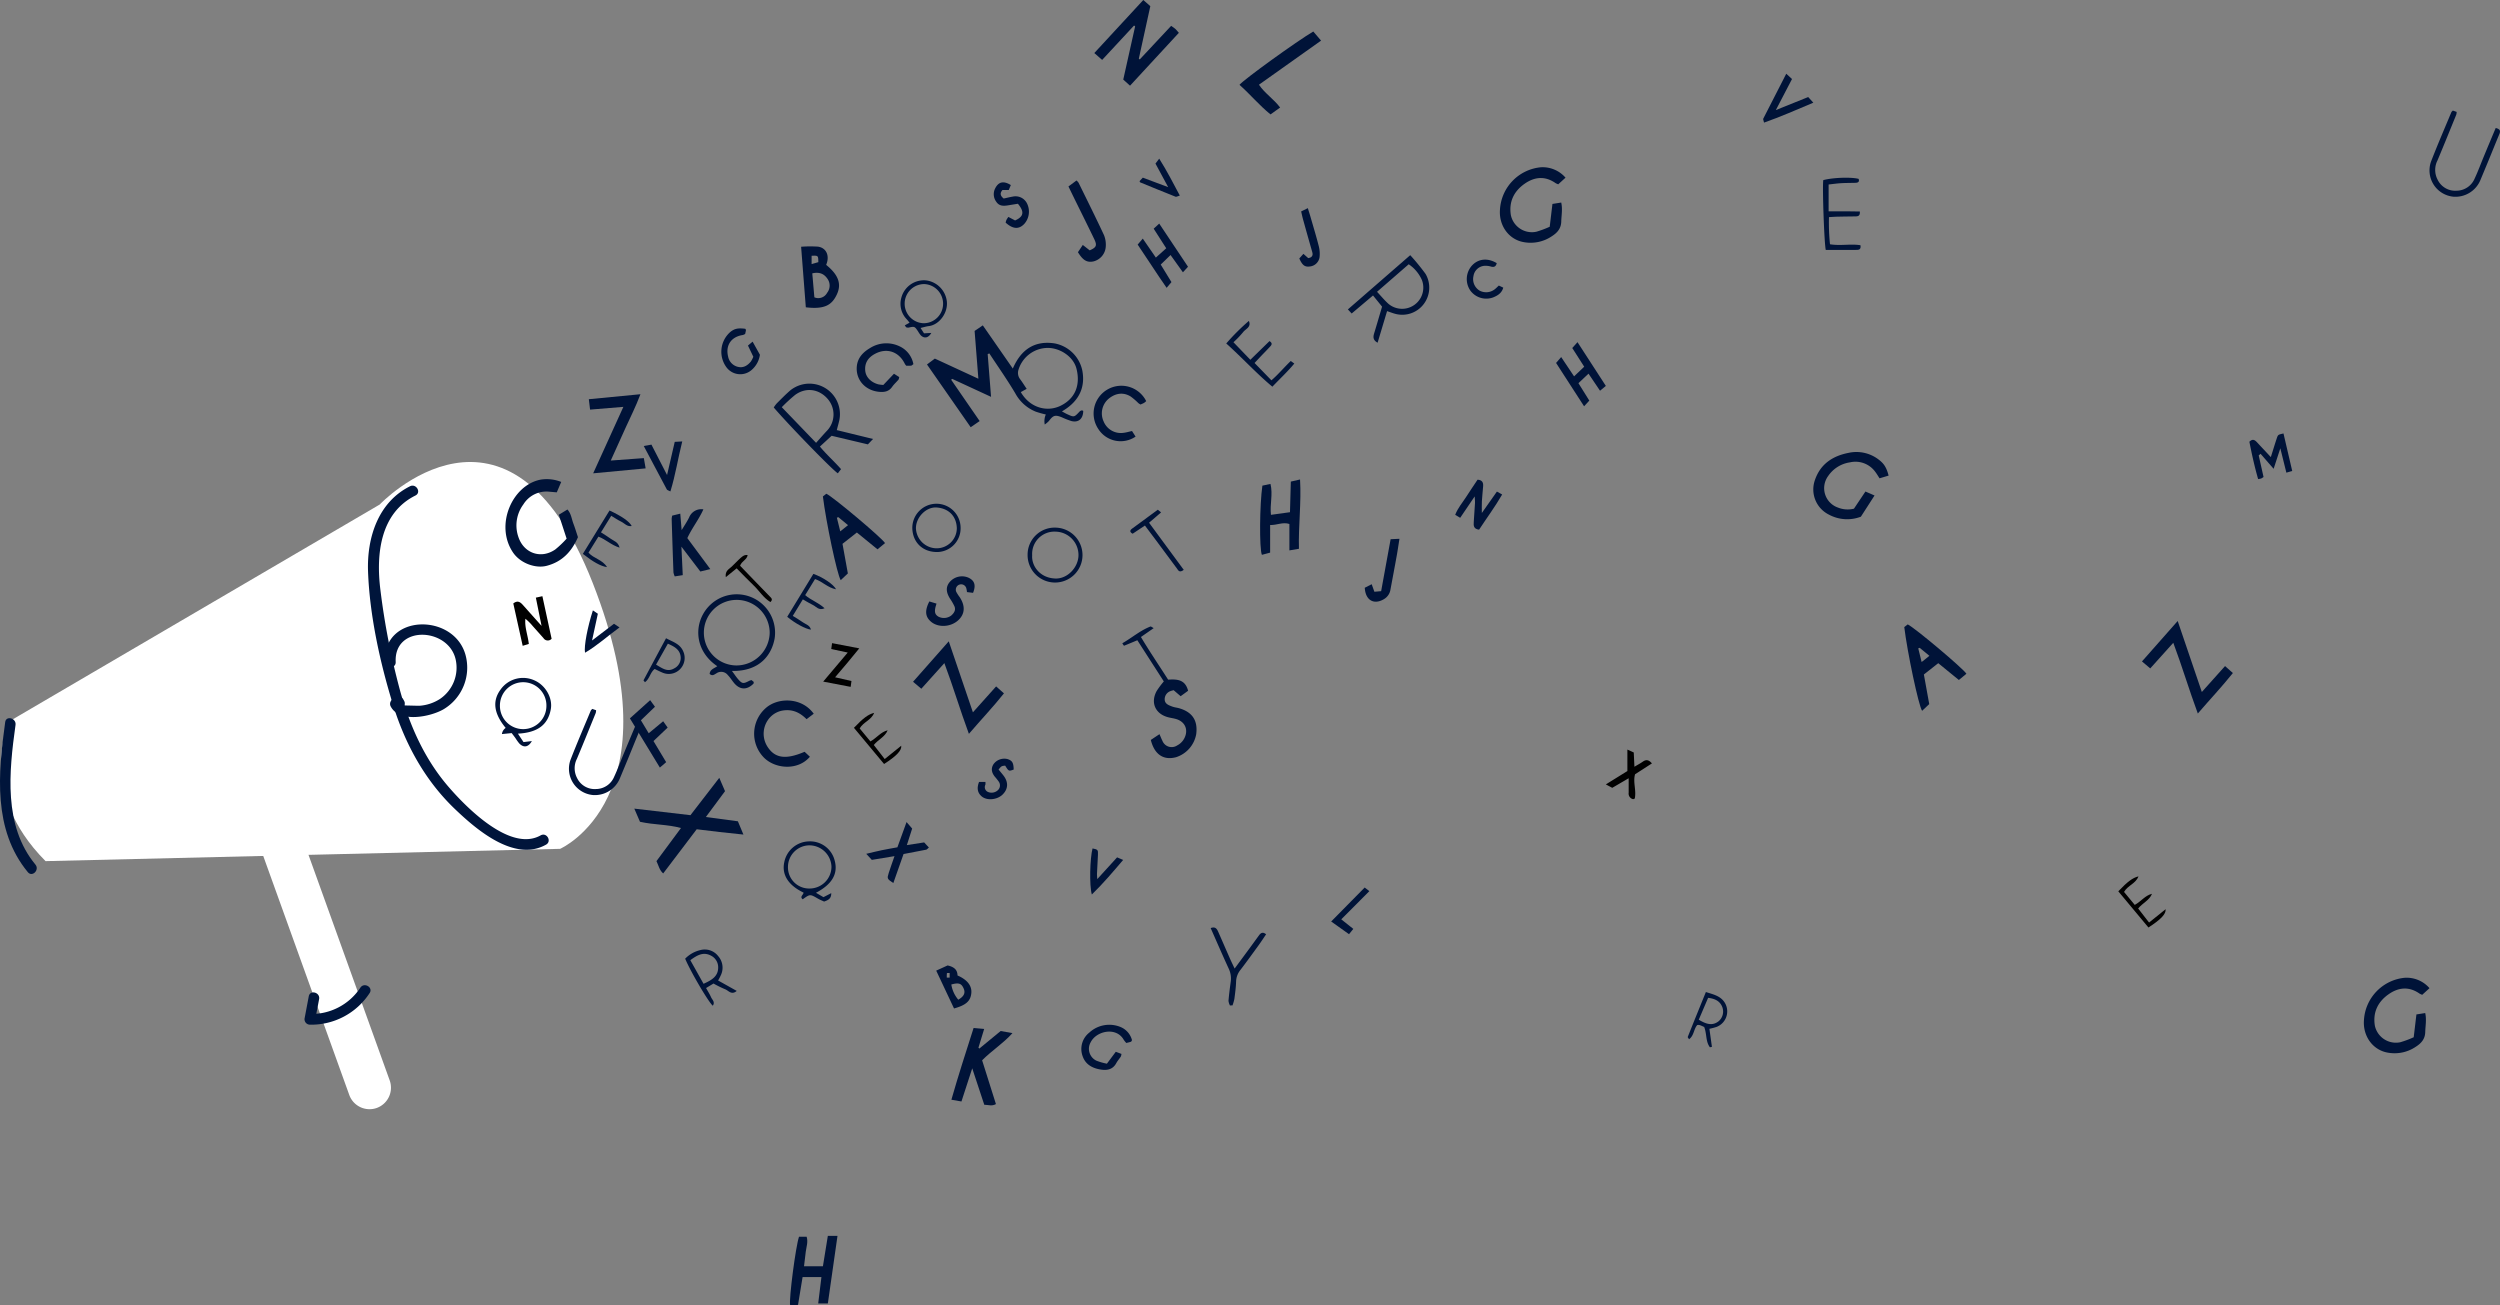 <svg id="ilustracion_home" xmlns="http://www.w3.org/2000/svg" width="897.006" height="468.348" viewBox="0 0 897.006 468.348">
  <rect x="0" y="0" width="897.006" height="468.348" fill="#808080" stroke="none"/>
  <path id="Trazado_352" data-name="Trazado 352" d="M798.143,586.788s-12.155,24.767,13.035,50.135l184.634-4.413s41.941-18.312,11.717-95.342-76.461-28.191-76.461-28.191Z" transform="translate(-794.837 -327.946)" fill="#fff"/>
  <g id="Grupo_3" data-name="Grupo 3" transform="translate(132.021 174.243)">
    <path id="Trazado_353" data-name="Trazado 353" d="M1136.726,637.2c-10.877,6.14-26.755-10.092-33.147-17.522-8.582-9.976-13.891-21.976-17.343-34.581a258.7,258.7,0,0,1-7.017-36.036c-1.573-12.612-.141-27.465,12.578-33.8,2.215-1.1.27-4.422-1.941-3.32-11.453,5.707-15.5,18.478-15.067,30.559.57,15.8,4.32,32.816,8.975,47.879,4.35,14.075,11.425,27.059,22.129,37.31,7.793,7.464,21.446,19.231,32.775,12.836,2.156-1.217.219-4.541-1.941-3.321Z" transform="translate(-1074.757 -511.713)" fill="#00153b"/>
  </g>
  <g id="Grupo_4" data-name="Grupo 4" transform="translate(0 257.69)">
    <path id="Trazado_354" data-name="Trazado 354" d="M796.279,690.3c-2.54,18.327-4.449,38.636,8.133,53.863,1.578,1.909,4.285-.825,2.719-2.72-11.539-13.965-9.463-33.391-7.144-50.121.336-2.421-3.37-3.467-3.709-1.022Z" transform="translate(-794.417 -688.908)" fill="#00153b"/>
  </g>
  <g id="Grupo_5" data-name="Grupo 5" transform="translate(138.107 224.035)">
    <path id="Trazado_355" data-name="Trazado 355" d="M1091.548,630.934c-.649-13.346,18.891-12.4,21.51-.942a13.536,13.536,0,0,1-5.631,14.207,15.485,15.485,0,0,1-7.179,2.425c-1.047.088-9.311-.367-9.01.17,1.21,2.16,4.533.223,3.321-1.941l-.281-.5a1.887,1.887,0,0,0-1.66-.952,3.09,3.09,0,0,0-2.82,1.6,1.915,1.915,0,0,0,0,1.941c3.158,5.961,14.308,3.66,18.949.941a17.382,17.382,0,0,0,7.824-19.6c-4.292-15.043-29.711-14.665-28.869,2.655.12,2.464,3.967,2.479,3.846,0Z" transform="translate(-1087.682 -617.444)" fill="#00153b"/>
  </g>
  <path id="Trazado_356" data-name="Trazado 356" d="M1555.494,420.485c-2,2.138-2,2.15-4.47,1.013-.619-.285-1.21-.634-1.925-1.013,6.473-3.723,8.437-8.987,7.3-14.775a12.513,12.513,0,0,0-9.941-9.627c-7.257-1.094-12.085,2.3-14.971,9.035l-10.767-15.5-2.946,2c.458,5.809.884,11.226,1.351,17.146l-15.619-7.225-2.817,2.112,15.682,22.516,3.217-2.215-10.217-14.823.352-.315,13.956,6.45c-.429-5.423-.82-10.385-1.213-15.348l.6-.221c3.136,4.78,6.443,9.46,9.348,14.377a14.422,14.422,0,0,0,7.343,6.522,36.664,36.664,0,0,0,3.574,1,5.945,5.945,0,0,0-.388,3.595,9.529,9.529,0,0,0,1.487-1.252c1.548-2.057,2.236-2.283,4.6-1.349a30.157,30.157,0,0,0,3.469,1.36c2.56.658,4.233-.83,4.253-3.642-.17-.065-.357-.207-.506-.176A1.46,1.46,0,0,0,1555.494,420.485Zm-6.911-2c-4.717,2.285-10.881.864-14.233-4.919l2.106-1.17c-.941-1.4-1.589-2.452-2.326-3.437a3.674,3.674,0,0,1-.571-3.53,11.036,11.036,0,0,1,10.312-7.719c4.4-.07,9.341,3,10.466,7.487C1555.782,410.963,1553.935,415.889,1548.583,418.482Z" transform="translate(-1168.084 -272.875)" fill="#001338"/>
  <path id="Trazado_357" data-name="Trazado 357" d="M1199.532,507.751l-1.593,3.732c-.98-.084-1.824-.154-2.669-.229a9.692,9.692,0,0,0-9.312,4.552,12.646,12.646,0,0,0-1.773,11.746c1.984,5.861,8.166,7.945,13.224,4.418a35.125,35.125,0,0,0,4.06-3.874l-2.8-8.574,3.094-1.885c1.356,1.5,1.495,3.373,2.12,5.022.608,1.6,1.1,3.25,1.656,4.9-2.239,5.144-5.643,8.835-11.234,10.287-4,1.037-9.464-.918-12.082-4.8-6.592-9.782-.289-24.148,9.889-26.117A13.878,13.878,0,0,1,1199.532,507.751Z" transform="translate(-998.165 -334.829)" fill="#001338"/>
  <path id="Trazado_358" data-name="Trazado 358" d="M1642.437,150.874l-11.451,12.337-2.812-2.463,17.579-19.032,2.516,2.212-4.122,18.835.332.278L1655.739,151a17.053,17.053,0,0,1,1.456,1.046c.414.37.756.821,1.314,1.443l-17.52,18.973-2.432-2.191,4.262-19.1Z" transform="translate(-1235.532 -141.716)" fill="#001338"/>
  <path id="Trazado_359" data-name="Trazado 359" d="M1649.513,625.05c3.489-1.991,6.429-4.6,10.108-6.019.174-.067.492.24,1.148.586l-4.577,3.184c3.1,5.222,6.487,10.157,9.752,15.3,3.108-.186,6.12-.135,7.171,3.988l-2.676,1.955-2.515-2.162c-.462.132-.74.186-1,.29a3.1,3.1,0,0,0-2.21,3.046c.059,1.636,1.508,2.087,2.756,2.555.8.3,1.679.366,2.5.609,4.716,1.393,6.693,4.442,6.054,9.3a10.648,10.648,0,0,1-7.182,8.235c-4.5,1.224-7.795-.9-9.106-6.183l3.11-2.073c.4.909.689,1.665,1.053,2.385a3.558,3.558,0,0,0,5.29,1.662,5.976,5.976,0,0,0,3.153-4.237c.433-2.413-.914-4.432-3.462-5.213-.913-.28-1.874-.4-2.8-.628-4.717-1.172-6.562-5.256-4.214-9.5a31.169,31.169,0,0,1,2.536-3.386l-9.5-14.778c-1.735.728-3.257,1.37-4.79,1.983A7.218,7.218,0,0,1,1649.513,625.05Z" transform="translate(-1246.822 -394.244)" fill="#001338"/>
  <path id="Trazado_360" data-name="Trazado 360" d="M1960.719,272.831l-2.613,2.38a6.2,6.2,0,0,1-.942-.42c-3.81-2.672-7.6-2.285-11.211.284-3.829,2.725-5.61,6.524-4.837,11.225a7.714,7.714,0,0,0,9.1,5.937,35.621,35.621,0,0,0,4.836-1.8c.338-2.843.65-5.47.973-8.184l3.154-.5c.532,2.34.072,4.586.012,6.827-.066,2.47-1.4,4-3.371,5.258a13.586,13.586,0,0,1-10.432,2.055c-5.231-1.105-8.614-6.039-8.19-11.594a16.221,16.221,0,0,1,14.636-15.2A10.859,10.859,0,0,1,1960.719,272.831Z" transform="translate(-1399.008 -209.08)" fill="#001338"/>
  <path id="Trazado_14418" data-name="Trazado 14418" d="M1960.719,272.831l-2.613,2.38a6.2,6.2,0,0,1-.942-.42c-3.81-2.672-7.6-2.285-11.211.284-3.829,2.725-5.61,6.524-4.837,11.225a7.714,7.714,0,0,0,9.1,5.937,35.621,35.621,0,0,0,4.836-1.8c.338-2.843.65-5.47.973-8.184l3.154-.5c.532,2.34.072,4.586.012,6.827-.066,2.47-1.4,4-3.371,5.258a13.586,13.586,0,0,1-10.432,2.055c-5.231-1.105-8.614-6.039-8.19-11.594a16.221,16.221,0,0,1,14.636-15.2A10.859,10.859,0,0,1,1960.719,272.831Z" transform="translate(-1089.008 81.729)" fill="#001338"/>
  <path id="Trazado_361" data-name="Trazado 361" d="M1493.037,647.358l-2.969-2.5,12.814-14.508c2.931,8.617,5.739,16.872,8.664,25.471l8.33-9.3,2.807,2.5c-3.956,4.957-8.2,9.425-12.578,14.525-3.158-8.552-5.61-16.84-8.8-25.379Z" transform="translate(-1162.464 -400.239)" fill="#001338"/>
  <path id="Trazado_14423" data-name="Trazado 14423" d="M1493.037,647.358l-2.969-2.5,12.814-14.508c2.931,8.617,5.739,16.872,8.664,25.471l8.33-9.3,2.807,2.5c-3.956,4.957-8.2,9.425-12.578,14.525-3.158-8.552-5.61-16.84-8.8-25.379Z" transform="translate(-721.523 -407.535)" fill="#001338"/>
  <path id="Trazado_362" data-name="Trazado 362" d="M1308.182,734.344l2.059,4.787-6.879,9.279,11.493,1.529,1.99,4.763c-3.3-.352-5.984-.624-8.664-.928-2.612-.3-5.221-.626-8.1-.974l-12.026,15.851c-1.392-1.237-1.634-2.826-2.415-4.415l8.8-11.881c-4.808-1.332-9.634-1.1-14.711-2.235l-2.039-4.722,20.147,2.351Z" transform="translate(-1050.102 -455.257)" fill="#001338"/>
  <path id="Trazado_363" data-name="Trazado 363" d="M1422.622,517.893l-1.241.964c1.072,8.912,5.116,28.148,6.4,30.046l2.557-2.415c-.672-3.708-1.3-7.16-1.923-10.621l5.157-4.06,7.4,6.033,2.708-2.234C1442.468,533.653,1425.024,519.007,1422.622,517.893Zm4.99,13.5-1.217-4.906.527-.188,3.479,2.87Z" transform="translate(-1126.124 -340.74)" fill="#001338"/>
  <path id="Trazado_14420" data-name="Trazado 14420" d="M1422.622,517.893l-1.241.964c1.072,8.912,5.116,28.148,6.4,30.046l2.557-2.415c-.672-3.708-1.3-7.16-1.923-10.621l5.157-4.06,7.4,6.033,2.708-2.234C1442.468,533.653,1425.024,519.007,1422.622,517.893Zm4.99,13.5-1.217-4.906.527-.188,3.479,2.87Z" transform="translate(-738.124 -293.858)" fill="#001338"/>
  <path id="Trazado_364" data-name="Trazado 364" d="M1531.04,925.287l-2.059,6.735.322.309,7.661-6.3,4.228.755c-3.385,3.765-7.4,6.231-10.888,9.752l4.952,15.708c-1.447.847-2.716.261-4.181.247l-4.321-13.078-3.866,11.9-3.611-.631c2.476-8.693,5.206-17.087,7.966-25.741Z" transform="translate(-1177.917 -556.101)" fill="#001338"/>
  <path id="Trazado_365" data-name="Trazado 365" d="M1250.91,465.87c1.9-4.2,3.614-8.018,5.349-11.831,1.727-3.8,3.63-7.517,5.3-11.967l-18.518,1.788c.163,1.368.292,2.443.446,3.734l11.948-.987L1244.6,470.454l18.824-1.771c-.254-1.44-.43-2.441-.65-3.685Z" transform="translate(-1031.767 -300.625)" fill="#001338"/>
  <path id="Trazado_366" data-name="Trazado 366" d="M1490.08,1076.847l-3.25.973c-.563-.858-.986-1.6-1.5-2.268a8.769,8.769,0,0,0-9.107-3.459,11.438,11.438,0,0,0-7.8,4.859,7.36,7.36,0,0,0,3.438,11.349,9.31,9.31,0,0,0,5.787.412l4.118-6.154,3.266,1.424-4.9,7.609a13.778,13.778,0,0,1-11.506-.76,10.082,10.082,0,0,1-4.967-12.441c1.989-5.753,6.4-8.612,12.13-9.72a13.071,13.071,0,0,1,10.834,2.517C1488.48,1072.6,1489.337,1074.029,1490.08,1076.847Z" transform="translate(-812.442 -906.201)" fill="#001338"/>
  <path id="Trazado_367" data-name="Trazado 367" d="M1407.51,446.9a10.949,10.949,0,0,0-17.715-10.409c-1.656,1.45-3.2,3.028-4.763,4.584a11.856,11.856,0,0,0-1.1,1.482c5.358,6.27,21.066,22.431,22.994,23.625l1.154-1.5c-2.477-2.82-5.207-5.2-7.582-8.1l4.2-3.867,13.007,3.086,1.866-1.939-13.019-3.185C1406.954,449.116,1407.283,448.019,1407.51,446.9Zm-4.6,4.131c-1.237,1.328-2.428,2.7-3.787,4.213l-12.308-12.787a59.051,59.051,0,0,1,4.735-4.364c3.891-2.885,8.649-2.218,11.8,1.476A8.458,8.458,0,0,1,1402.912,451.033Z" transform="translate(-1106.311 -296.357)" fill="#001338"/>
  <path id="Trazado_368" data-name="Trazado 368" d="M1755.309,509.239l2.908-.61c.924,3.781-.272,7.3.162,11.089l6.831-.945c.1-3.714.2-7.3.3-10.983l3.312-.758c.5,8.368-.621,16.5-.4,24.866l-3.423.577v-9.482c-2.42-.782-4.445.456-6.914.377v9.908l-2.959.791C1754.188,531.837,1754.318,516.045,1755.309,509.239Z" transform="translate(-1302.362 -334.994)" fill="#001338"/>
  <path id="Trazado_369" data-name="Trazado 369" d="M1749.911,195.468,1753.36,193c-2.361-3.127-5.519-5.085-7.6-8.188l22.285-15.82-2.788-3.269c-5.726,3.342-24.989,17.246-26.483,19.136C1742.593,188.219,1745.857,192.2,1749.911,195.468Z" transform="translate(-1294.045 -154.418)" fill="#001338"/>
  <path id="Trazado_370" data-name="Trazado 370" d="M1344.587,960.153h3.462l-3.461,24.262h-3.462c.387-3.164.761-6.221,1.158-9.468h-6.76c-.539,3.286-1.072,6.536-1.639,9.989l-2.836.137c-.461-2.315,2.009-21.2,3.192-24.6h2.74c.579,1.858-.084,3.6-.315,5.354-.221,1.677-.4,3.36-.627,5.231h6.78C1343.394,967.516,1343.965,963.992,1344.587,960.153Z" transform="translate(-1047.554 -516.726)" fill="#001338"/>
  <path id="Trazado_371" data-name="Trazado 371" d="M1338.519,622c.885,1.191,1.506,2.158,2.256,3.013,1.415,1.611,1.839,1.634,3.916.546a5.8,5.8,0,0,1,.843-.283l.815.674c-.052.287-.02.53-.125.635-2.307,2.3-4.816,2.243-6.882-.181-.8-.944-1.443-2.04-2.308-2.919a3,3,0,0,0-4.135-.593c-.769.416-1.407,1.062-2.381.174.118-1.655,1.679-1.981,2.734-2.771-7.371-4.987-8.2-13-5.159-18.551a13.772,13.772,0,0,1,25.758,8.5C1352.911,615.748,1348.925,622.2,1338.519,622Zm1.69-1.971a11.973,11.973,0,0,0,11.849-11.639,11.838,11.838,0,0,0-11.859-11.883,11.761,11.761,0,0,0,.01,23.523Z" transform="translate(-1075.893 -381.264)" fill="#001338"/>
  <path id="Trazado_372" data-name="Trazado 372" d="M1413.772,336.054c1.363-3.2.117-6.138-2.974-6.548a43.654,43.654,0,0,0-6.011.041l1.688,21.728c6.933.824,9.445-.924,11.185-4.725C1419.369,342.818,1418.095,339.543,1413.772,336.054Zm-5.218-3.268c2.372-.1,2.372-.1,2.416,2.288l-2.416.7Zm5.569,13.285a3.583,3.583,0,0,1-4.583,1.621c-.242-2.794-.486-5.6-.745-8.6,2.758-.619,4.395.307,5.573,2.143A4.191,4.191,0,0,1,1414.124,346.071Z" transform="translate(-1117.345 -241.014)" fill="#001338"/>
  <path id="Trazado_373" data-name="Trazado 373" d="M1390.374,680.173l-2.571,1.958c-2.346-2.365-5.012-3.608-8.319-3.137a7.98,7.98,0,0,0-4.744,2.445,8.621,8.621,0,0,0-.785,10.826c2.637,3.9,6.51,4.411,13.143,1.561l1.9,1.781c-4.23,5-12.318,4.448-16.466.338a12.233,12.233,0,0,1,.667-17.835C1377.456,674.351,1385.963,674.114,1390.374,680.173Z" transform="translate(-1098.406 -424.086)" fill="#001338"/>
  <path id="Trazado_374" data-name="Trazado 374" d="M1835.428,356.207l-3.4,11.337c-1.7-.941-1.627-2.083-1.234-3.372.947-3.1,1.85-6.221,2.841-9.571l-3.248-4.009-7.661,6.469-1.36-1.467,22.371-19.461a80.321,80.321,0,0,1,5.5,6.718,9.784,9.784,0,0,1-.646,10.813,9.663,9.663,0,0,1-10.507,3.437C1837.357,356.893,1836.646,356.619,1835.428,356.207Zm-3.6-6.934c1.5,1.6,2.712,3.085,4.125,4.343a7.61,7.61,0,0,0,11.99-8.53,13.248,13.248,0,0,0-4.748-5.691Z" transform="translate(-1337.744 -244.576)" fill="#001338"/>
  <path id="Trazado_375" data-name="Trazado 375" d="M1309.659,543.158c.178,3.807.324,6.932.478,10.216l-2.873.451a6.039,6.039,0,0,1-.463-1.427q-.351-9.625-.64-19.253a7.252,7.252,0,0,1,.186-1.124l2.9-.708c.167,2.014.314,3.779.492,5.922,1.006-1.69,1.957-3.074,2.687-4.565a4.7,4.7,0,0,1,5.115-2.9c-1.619,3.637-4.086,6.675-5.759,10.32l8.24,11.113-3.574.869Z" transform="translate(-1065.164 -347.012)" fill="#001338"/>
  <path id="Trazado_377" data-name="Trazado 377" d="M1611.874,304.954l1.745-2.605,2.474,1.94c2.423-1.056,2.735-1.742,1.6-4.1-2.282-4.744-4.636-9.452-6.958-14.176-.715-1.456-1.42-2.916-2.264-4.652l2.891-2.147a4.9,4.9,0,0,1,.732.8c3.076,6.273,6.2,12.524,9.15,18.856a9.184,9.184,0,0,1,.606,4.181,5.831,5.831,0,0,1-4.3,5.181C1615.2,308.763,1613.728,307.958,1611.874,304.954Z" transform="translate(-1225.109 -214.461)" fill="#001338"/>
  <path id="Trazado_378" data-name="Trazado 378" d="M1251.659,688.073c1.822.447,1.7,1.256,1.272,2.281-1.258,3-2.465,6.019-3.7,9.027-1.019,2.476-2.055,4.946-3.08,7.42a9.7,9.7,0,0,1-9.621,5.928,9.472,9.472,0,0,1-8.095-12.566c2.308-5.974,4.851-11.857,7.318-17.769.067-.162.248-.276.526-.574l1.366.483a4.485,4.485,0,0,1-.131.978c-2.238,5.489-4.454,10.988-6.755,16.451a7.485,7.485,0,0,0,.055,6.884,6.988,6.988,0,0,0,6.78,3.96,7.111,7.111,0,0,0,6.525-4.4c1.217-2.594,2.2-5.3,3.3-7.948C1248.8,694.885,1250.2,691.552,1251.659,688.073Z" transform="translate(-1023.761 -427.468)" fill="#001338"/>
  <path id="Trazado_14424" data-name="Trazado 14424" d="M1251.659,688.073c1.822.447,1.7,1.256,1.272,2.281-1.258,3-2.465,6.019-3.7,9.027-1.019,2.476-2.055,4.946-3.08,7.42a9.7,9.7,0,0,1-9.621,5.928,9.472,9.472,0,0,1-8.095-12.566c2.308-5.974,4.851-11.857,7.318-17.769.067-.162.248-.276.526-.574l1.366.483a4.485,4.485,0,0,1-.131.978c-2.238,5.489-4.454,10.988-6.755,16.451a7.485,7.485,0,0,0,.055,6.884,6.988,6.988,0,0,0,6.78,3.96,7.111,7.111,0,0,0,6.525-4.4c1.217-2.594,2.2-5.3,3.3-7.948C1248.8,694.885,1250.2,691.552,1251.659,688.073Z" transform="translate(-356.192 -642.15)" fill="#001338"/>
  <path id="Trazado_379" data-name="Trazado 379" d="M1462.39,404.3a10.937,10.937,0,0,0-10.474.688c-2.406,1.413-4.421,3.423-4.73,6.5-.488,4.855,3.021,8.8,8.135,9.212,1.822.146,3.388-.146,4.529-1.79.65-.937,1.535-1.707,2.276-2.584.16-.189.161-.512.278-.925l-1.889-1.206-3.82,4.025a13,13,0,0,1-1.832-.227c-2.678-.745-4.444-2.629-4.657-4.852-.273-2.851,1.076-4.775,3.475-6.068,4.255-2.295,8.608-.822,10.737,3.589a4.121,4.121,0,0,0,.5.661,15,15,0,0,0,1.73-.021c.243-.029.46-.285.833-.535A8.821,8.821,0,0,0,1462.39,404.3Z" transform="translate(-1139.753 -280.1)" fill="#001338"/>
  <path id="Trazado_380" data-name="Trazado 380" d="M1646.5,441.079a5.655,5.655,0,0,1-.759.636c-.41.225-.851.4-1.279.587a6.583,6.583,0,0,1-.765-.49,22.668,22.668,0,0,0-2.788-2.4c-3.263-1.976-6.23-.673-8.163,1.064a6.887,6.887,0,0,0-1.522,7.9,6.677,6.677,0,0,0,7.176,4.08c.935-.107,1.85-.39,3.013-.644l1.277,2a9.495,9.495,0,0,1-13.418-2.8,9.96,9.96,0,1,1,17.227-9.931Z" transform="translate(-1235.241 -297.161)" fill="#001338"/>
  <path id="Trazado_381" data-name="Trazado 381" d="M1666.951,313.894l4.5,7.032-3.721,3.346-4.687-6.816-1.841,2.146c3.539,5.195,6.768,10.326,10.393,15.514l1.734-2.05-3.852-6.295,3.528-3.425,4.437,6.2,1.826-1.989-10.33-15.489Z" transform="translate(-1253.008 -231.844)" fill="#001338"/>
  <path id="Trazado_383" data-name="Trazado 383" d="M1997.842,418.112l-2.086,1.736-4.133-6.127-3.613,3.413,3.9,6.255-1.877,2.035-10.048-15.55,1.827-2.112,4.631,6.927,3.635-3.46-4.284-6.708,1.877-2.1Z" transform="translate(-1421.663 -279.649)" fill="#001338"/>
  <path id="Trazado_384" data-name="Trazado 384" d="M1501.209,589.819l2.568.773c-.175.623-.327,1.06-.418,1.508-.34,1.668-.03,2.505,1.155,3.2a4.357,4.357,0,0,0,4.577-.449c.966-.866,1.7-1.926,1.125-3.282a18.625,18.625,0,0,0-1.565-2.724c-1.525-2.39-1.565-4.349-.086-6.055a5.8,5.8,0,0,1,6.526-1.565c2.325,1.013,2.934,2.747,1.8,5.509l-2.186-.276a7.721,7.721,0,0,0-.266-1.484,1.918,1.918,0,1,0-3.58,1.37,13.107,13.107,0,0,0,1.232,1.925c2.084,3.148,1.909,6.055-.5,8.285-2.684,2.481-7.16,2.736-9.76.555C1499.744,595.36,1499.488,593.155,1501.209,589.819Z" transform="translate(-1167.758 -374.019)" fill="#001338"/>
  <path id="Trazado_385" data-name="Trazado 385" d="M1464.542,780.269l-8.137,1.344-2-2.176c2.116-.5,3.811-.927,5.521-1.283,1.768-.369,3.552-.665,5.657-1.053l3.286-9.06,2.01,2.331-1.9,5.938,6.2-.969,1.7,1.836c-.425.352-.666.714-.969.776-2.615.535-5.241,1.016-8.122,1.561q-1.8,5.108-3.666,10.411c-2.236-1.483-2.3-1.583-1.641-3.646C1463.064,784.465,1463.715,782.674,1464.542,780.269Z" transform="translate(-1143.595 -473.085)" fill="#001338"/>
  <path id="Trazado_386" data-name="Trazado 386" d="M2185.5,291.257a75.43,75.43,0,0,0,.366,9.743c3.815.627,7.448-.234,10.929.346.277,1.642-.693,1.667-1.553,1.673-3.63.027-7.26.011-10.886.011-.544-1.918-1.285-22.828-.892-25.049,3.346-.916,9.966-1.154,12.668-.45.385,1.061-.2,1.387-1.111,1.417-1.724.055-3.45.036-5.171.135-1.408.081-2.809.286-4.476.465,0,1.717,0,3.223,0,4.729s0,3.034,0,4.9c2.171,0,4.047-.008,5.922,0,1.774.011,3.548.043,5.269.065.163,1.624-.669,1.746-1.6,1.758-2.107.028-4.215.05-6.322.1C2187.7,291.116,2186.764,291.19,2185.5,291.257Z" transform="translate(-1529.26 -213.355)" fill="#001338"/>
  <path id="Trazado_387" data-name="Trazado 387" d="M1191.064,613.092l-2.2.671c-1.151-5.194-2.26-10.193-3.368-15.192,1.562-1.247,2.548-.471,3.5.6,2.092,2.359,4.2,4.706,6.64,7.441-.734-3.632-1.375-6.807-2.047-10.129l2.345-.52c1.133,5.228,2.233,10.3,3.31,15.27a1.828,1.828,0,0,1-2.929-.243c-1.268-1.433-2.55-2.853-3.819-4.285a19.543,19.543,0,0,0-2.653-2.649C1189.509,607.121,1190.7,609.843,1191.064,613.092Z" transform="translate(-1001.323 -382.046)"/>
  <path id="Trazado_388" data-name="Trazado 388" d="M1278.288,682.395l2.8,4.65,5.184-4.309,1.609,2.274-5.084,4.832,4.545,7.574-2.255,1.94L1274.333,681.7l7.27-6.529,1.726,2.364Z" transform="translate(-1048.326 -423.951)" fill="#001338"/>
  <path id="Trazado_389" data-name="Trazado 389" d="M1175.513,676.167c-4.257-5.156-4.86-9.65-1.845-13.754a9.869,9.869,0,0,1,12.288-3.25c3.938,1.783,6.475,6.344,5.741,10.32-1.026,5.556-4.681,8.35-11.793,8.737l2.008,3.026,3-.365c-1.279,2.262-3,2.491-4.583.788A18.405,18.405,0,0,1,1179,679.8c-.387-.539-.794-1.063-1.333-1.78l-3.5.349A3.05,3.05,0,0,1,1175.513,676.167Zm14.613-7.882a8.339,8.339,0,1,0-16.676-.209,8.339,8.339,0,1,0,16.676.209Z" transform="translate(-994.072 -414.984)" fill="#001338"/>
  <path id="Trazado_390" data-name="Trazado 390" d="M1918.1,511.452l1.883,1.055c-2.584,4.462-5.573,8.477-8.281,12.618-1.989-.249-2.009-1.455-1.91-2.772q.256-3.432.449-6.869c.031-.537-.052-1.081-.119-2.289l-5.2,7.674-1.788-1.06c.942-2.489,2.605-4.359,3.926-6.426,1.335-2.091,2.739-4.138,4.1-6.192,1.635.094,2.1,1,2,2.312-.131,1.812-.347,3.619-.452,5.432-.071,1.236-.014,2.479-.014,4.2Z" transform="translate(-1381.003 -335.078)" fill="#001338"/>
  <path id="Trazado_391" data-name="Trazado 391" d="M1627.462,936.415l3.192-4.273,2.031.771a3.4,3.4,0,0,1-.228.951c-.522.8-1.18,1.521-1.629,2.356-1.123,2.087-2.964,2.619-5.091,2.365-3.238-.388-6-1.752-7.045-5.036a7.476,7.476,0,0,1,2.458-8.286,10.558,10.558,0,0,1,11.207-2.009,6.985,6.985,0,0,1,4.112,4.734c-.158.251-.224.5-.36.55-.52.177-1.063.29-1.679.447a8.526,8.526,0,0,1-.92-1.13c-2.643-4.732-9.775-3.259-11.863.863a4.72,4.72,0,0,0,2.028,6.608A20.673,20.673,0,0,0,1627.462,936.415Z" transform="translate(-1230.304 -554.763)" fill="#001338"/>
  <path id="Trazado_392" data-name="Trazado 392" d="M1827.823,77.116q.865,3.87,1.729,7.732a5.829,5.829,0,0,1-.848.541,7,7,0,0,1-1.093.208c-1.284-4.455-2.268-8.958-3.137-13.386,1.208-1.222,2-.6,2.783.241,1.554,1.677,3.12,3.343,4.91,5.259.76-2.408,1.418-4.584,2.135-6.74.438-1.315.478-1.3,2.406-1.738,1.029,4.417,2.058,8.837,3.133,13.449l-2.1.616c-.729-2.945-1.411-5.694-2.167-8.746l-2.4,7.358-4.693-5.391Z" transform="translate(-1017.389 86.296)" fill="#001338"/>
  <path id="Trazado_394" data-name="Trazado 394" d="M1836.712,568.527l.965,2.7,2.428-.21c1.134-6.226,2.243-12.313,3.4-18.639l3.168-.149c-.357,2.234-.634,4.172-.981,6.1-.729,4.046-1.493,8.085-2.246,12.127a4.808,4.808,0,0,1-2.354,3.434c-3.555,2.118-6.613.434-6.865-4.094Z" transform="translate(-1344.546 -358.906)" fill="#001338"/>
  <path id="Trazado_395" data-name="Trazado 395" d="M1403.094,801.209l2.69,1.57,2.791-1.438c.041,1.984-1.1,2.512-2.563,3.017-.655-.309-1.454-.618-2.186-1.043-2.86-1.659-2.852-1.672-5.484.228-1.213-.961.311-1.6.289-2.41-5.446-2.6-7.85-6.389-6.921-10.839a9.245,9.245,0,0,1,8.875-7.53,9.1,9.1,0,0,1,9.265,7.045C1411.032,794.429,1408.879,798.156,1403.094,801.209Zm-2.255-1.533a7.843,7.843,0,0,0,7.819-7.816,7.946,7.946,0,0,0-7.986-7.674,7.758,7.758,0,0,0-7.625,7.7A7.591,7.591,0,0,0,1400.839,799.676Z" transform="translate(-1110.323 -480.875)" fill="#001338"/>
  <path id="Trazado_396" data-name="Trazado 396" d="M1723.75,876.352a4.77,4.77,0,0,1-.527-1.672c.194-2.284.488-4.561.8-6.833a8.216,8.216,0,0,0-.727-4.726c-2.2-4.767-4.28-9.593-6.464-14.529,1.681-.657,2.25.284,2.725,1.363,1.425,3.241,2.833,6.49,4.264,9.729.458,1.037.963,2.054,1.608,3.421,1.9-2.578,3.63-4.915,5.351-7.258,1.134-1.544,2.254-3.1,3.383-4.643.629-.863,1.339-1.376,2.556-.389-.835,1.23-1.644,2.488-2.52,3.7-2.19,3.024-4.372,6.055-6.639,9.021a6.929,6.929,0,0,0-1.606,4.176c-.062,2.1-.345,4.194-.617,6.279a15.433,15.433,0,0,1-.671,2.326Z" transform="translate(-1282.438 -515.587)" fill="#001338"/>
  <path id="Trazado_397" data-name="Trazado 397" d="M2138.087,215.429c-.187-.866-.381-1.205-.284-1.4,2.678-5.278,5.387-10.541,8.261-16.14l2.061,1.906-5.8,11.138,11.61-4.679,1.84,2.034C2149.765,210.8,2144.15,213.3,2138.087,215.429Z" transform="translate(-1505.148 -171.437)" fill="#001338"/>
  <path id="Trazado_398" data-name="Trazado 398" d="M1736.813,386.21c.968,2.269-1.18,2.839-2.063,4.041a35.117,35.117,0,0,1-3.465,3.615l6.058,6.293,6.871-6.7c1.16.729.784,1.343.328,1.845-1.093,1.2-2.245,2.355-3.367,3.534-.788.828-1.565,1.666-2.32,2.471l6.053,6.223c2.53-2.189,4.576-4.686,6.942-6.937l1.267.921c-2.433,2.937-5.144,5.426-7.873,8.3-5.8-4.831-10.786-10.354-16.547-15.509A80.794,80.794,0,0,1,1736.813,386.21Z" transform="translate(-1288.716 -271.07)" fill="#001338"/>
  <path id="Trazado_399" data-name="Trazado 399" d="M1511.8,877.285c2.4.524,3.527,1.615,3.561,3.6,3.452,1.489,5.167,3.663,4.959,6.234-.234,2.893-1.874,4.414-6.213,5.6l-6.392-13.573Zm1.336,6.838a11.02,11.02,0,0,0,2.495,5.454c2.037-1.175,2.63-2.4,1.938-4C1516.758,883.705,1515.785,883.387,1513.133,884.123Zm-1.622-2.479,1.023.009v-1.647a5.142,5.142,0,0,0-.979.032A11.381,11.381,0,0,0,1511.511,881.644Z" transform="translate(-1171.799 -530.883)" fill="#001338"/>
  <path id="Trazado_400" data-name="Trazado 400" d="M1587.414,543.709a9.851,9.851,0,1,1-10.084,9.64A9.7,9.7,0,0,1,1587.414,543.709Zm-8.44,9.945c-.283,3.742,2.759,8.187,8.423,8.315,4.267.1,8.179-4.024,8.193-8.407a8.384,8.384,0,0,0-8.157-8.41A8,8,0,0,0,1578.974,553.654Z" transform="translate(-1208.626 -354.394)" fill="#001338"/>
  <path id="Trazado_401" data-name="Trazado 401" d="M1293.258,490.09c.979-4.228,1.838-7.938,2.754-11.895l2.694-.159c-1.544,6.139-2.423,12.036-4.249,17.942-.675-.362-1.146-.45-1.288-.715-2.709-5.046-5.38-10.113-8.274-15.584l2.755-.494Z" transform="translate(-1053.914 -319.653)" fill="#001338"/>
  <path id="Trazado_402" data-name="Trazado 402" d="M1353.56,398.092l1.925,4.021a9.052,9.052,0,0,1-.927,1.766c-1.167,1.376-2.619,2.307-4.512,1.871a4.658,4.658,0,0,1-3.6-3.681c-1.014-4.058,1.107-7.15,5.268-7.761a3.631,3.631,0,0,0,.835-.376c.1-.445.225-.9.283-1.367.019-.152-.142-.327-.221-.491-2.643-.326-3.83-.077-5.361,1.126a9.411,9.411,0,0,0-1.268,12.875,6.188,6.188,0,0,0,8.95.723,8.855,8.855,0,0,0,2.919-5.4l-2.622-4.71Z" transform="translate(-1085.189 -274.104)" fill="#001338"/>
  <path id="Trazado_403" data-name="Trazado 403" d="M1558.4,285.764c-1.12.186-2.224.469-3.271.7-1.188-.945-1.486-1.873-.43-3.072h2.247l.74-1.761c-2.579-1.6-4.377-1.2-5.564,1.094a4.547,4.547,0,0,0,.336,4.893c1.1,1.668,2.718,1.538,4.379,1.266,1.2-.2,2.39-.387,3.387-.548,2.429,2.911,2.071,4.629-1.014,5.99l-2.408-1.267a9.8,9.8,0,0,0-.7,1.089,5.875,5.875,0,0,0-.28.953c2.644,2.419,4.889,2.487,6.817.319a6.626,6.626,0,0,0,.95-6.991A4.6,4.6,0,0,0,1558.4,285.764Z" transform="translate(-1194.997 -215.227)" fill="#001338"/>
  <path id="Trazado_404" data-name="Trazado 404" d="M1316.447,868.441a11.073,11.073,0,0,1,5.347-3.058,6.077,6.077,0,0,1,6.463,2.09,6.268,6.268,0,0,1,1.076,6.706,20.772,20.772,0,0,1-1.071,2.085l6.686,3.742c-1.889,1.63-2.957-.159-4.174-.6a39.888,39.888,0,0,1-4.157-2.049l-2.673,1.612c.644,1.164,1.311,2.19,1.794,3.3.39.9,1.547,1.747.618,3.051C1324.661,883.816,1318.275,872.863,1316.447,868.441Zm6.593,9.012c2.869-1.29,5.246-2.635,5.25-5.834a4.669,4.669,0,0,0-2.532-4.243c-2.87-1.555-5.091-.1-7.463,1.6Z" transform="translate(-1070.607 -524.464)" fill="#001338"/>
  <path id="Trazado_405" data-name="Trazado 405" d="M1489.756,355.315a8.368,8.368,0,0,0-8.927,6.1,8,8,0,0,0,1.992,7.934c.3.339.575.7.926,1.135l-1.725.961c.433.565.478.689.548.7a1.929,1.929,0,0,0,.782.111c2.2-.474,2.2-.482,3.434,1.336a9.768,9.768,0,0,0,.974,1.409c1.244,1.271,2.773.98,3.79-.843l-2.621.143-1.238-1.93c1.244-.287,2.066-.561,2.908-.657,3.767-.429,6.945-4.686,6.532-8.8A8.593,8.593,0,0,0,1489.756,355.315Zm-1,15.363a7.026,7.026,0,0,1,.318-14.047,7.048,7.048,0,0,1,6.7,7.172A6.975,6.975,0,0,1,1488.76,370.677Z" transform="translate(-1157.394 -254.702)" fill="#001338"/>
  <path id="Trazado_406" data-name="Trazado 406" d="M1539.825,728.057h2.277a3.868,3.868,0,0,1-.012,1.024,1.872,1.872,0,0,0,1.009,2.614,3.317,3.317,0,0,0,3.443-.638,2.335,2.335,0,0,0,.329-3.121,20.421,20.421,0,0,0-1.424-1.787c-1.222-1.555-1.356-3.013-.423-4.473a4.762,4.762,0,0,1,5.041-1.8c1.686.563,2.124,1.319,2.179,3.75-1.775.651-1.775.651-3.055-1.407-1.336.139-1.336.139-2.367,1.4.544.666,1.139,1.37,1.709,2.094,1.9,2.408,1.777,4.922-.315,6.93-1.918,1.84-5.536,2.21-7.41.646C1539.225,731.971,1538.965,730.263,1539.825,728.057Z" transform="translate(-1188.533 -447.509)" fill="#001338"/>
  <path id="Trazado_407" data-name="Trazado 407" d="M1342.035,1132.373l6.047-3.893c-1.134-1.338-2.1-1.448-3.249-.639-.889.624-1.855,1.135-3.031,1.844-.09-1.963-.16-3.48-.235-5.121l-2.292-1.043v7.7l-7.728,4.792,2.3,1.23,5.891-3.44c0,1.992.01,3.6,0,5.217a2.037,2.037,0,0,0,1.64,2.3c.181-.073.361-.148.542-.221C1342.568,1138.141,1341.2,1135.183,1342.035,1132.373Z" transform="translate(-755.367 -854.568)"/>
  <path id="Trazado_409" data-name="Trazado 409" d="M1785.017,301.487l2.4-1.184c.384,1.256.726,2.324,1.036,3.4.979,3.4,2.014,6.784,2.883,10.211a11.175,11.175,0,0,1,.295,3.953,3.908,3.908,0,0,1-3.449,3.361c-1.836.25-2.712-.381-3.825-2.865l1.469-1.665,1.733,1.535a3.793,3.793,0,0,0,.909-.281c.927-.608.673-1.428.422-2.3-1.087-3.765-2.142-7.54-3.192-11.316C1785.446,303.435,1785.26,302.514,1785.017,301.487Z" transform="translate(-1318.163 -225.62)" fill="#001338"/>
  <path id="Trazado_411" data-name="Trazado 411" d="M1625.631,804.671c-.953-3.216-.677-12.976.243-16.526,1.886.356,2.025.5,1.943,2.278-.106,2.3-.243,4.589-.347,6.885-.02.436.048.877.108,1.844l7.109-7.807,2.177.92C1633.22,796.543,1629.783,800.621,1625.631,804.671Z" transform="translate(-1233.872 -483.722)" fill="#001338"/>
  <path id="Trazado_412" data-name="Trazado 412" d="M1431.472,647.407c.106-.775.187-1.369.288-2.1l-5.878-1.337c1.578-1.853,2.941-3.431,4.277-5.03,1.373-1.641,2.721-3.3,4.4-5.347l-9.76-1.873c-.124.9-.2,1.414-.293,2.113l5.913,1.26-8.8,10.427Z" transform="translate(-1126.252 -400.96)"/>
  <path id="Trazado_413" data-name="Trazado 413" d="M1506.826,534a8.509,8.509,0,0,1-8.334,8.8c-5.248.053-8.818-3.407-8.991-8.483a8.664,8.664,0,1,1,17.325-.321Zm-1.356.318c-.1-4.295-2.8-7.124-7.147-7.493-3.844-.326-7.572,3.533-7.522,7.492a7.484,7.484,0,0,0,7.247,7.145A7.25,7.25,0,0,0,1505.47,534.316Z" transform="translate(-1162.161 -344.732)" fill="#001338"/>
  <path id="Trazado_414" data-name="Trazado 414" d="M1572.338,1038.564c-.582-.253-1.093-.512-1.63-.691a2.875,2.875,0,0,0-.856-.015c-1.308,1.451-1.127,3.8-2.951,5.108-.226-.4-.521-.692-.46-.844,2.113-5.3,4.259-10.578,6.5-16.1,2.349.761,4.6,1.232,6.176,3.009a5.971,5.971,0,0,1-2.3,9.491,22.327,22.327,0,0,1-2.612.693c.3,2.143.6,4.31.906,6.477l-.717.154C1572.822,1043.806,1573.319,1041.078,1572.338,1038.564Zm-1.95-2.61c2.469,1.457,4.711,2.4,7.105.567a4.57,4.57,0,0,0,1.4-4.93c-.815-2.339-2.713-3.2-5.152-3.479Z" transform="translate(-960.867 -670.079)" fill="#001338"/>
  <path id="Trazado_415" data-name="Trazado 415" d="M1922.7,340.791c-.307,1.267-.964,1.5-1.988,1.251a6.9,6.9,0,0,0-2.5-.288,4.32,4.32,0,0,0-3.859,3.673,4.826,4.826,0,0,0,2.164,5.2,5,5,0,0,0,5.6-.564c.435-.361.831-.768,1.339-1.241l1.591.756c-.553,1.977-2.012,2.84-3.6,3.491a7.09,7.09,0,0,1-8.179-2.388,7.275,7.275,0,0,1,.525-9.014C1916.066,339.184,1919.445,338.817,1922.7,340.791Z" transform="translate(-1385.668 -246.371)" fill="#001338"/>
  <path id="Trazado_416" data-name="Trazado 416" d="M1394.194,594.352l9.387-15.406c3.458,1.232,7.158,3.693,8.158,5.537-2.957-.532-4.862-2.764-7.558-3.682l-3.537,5.768c2.083,1.842,4.791,2.671,6.958,4.721-2.1.925-2.979-.6-4.151-1.157s-2.3-1.276-3.648-2.036l-3.609,5.925c1.355.856,2.575,1.559,3.719,2.369.992.7,2.431.99,2.795,2.572C1400.755,598.724,1397.021,596.7,1394.194,594.352Z" transform="translate(-1111.74 -373.04)" fill="#001338"/>
  <path id="Trazado_417" data-name="Trazado 417" d="M1248.066,530.653c4.519,2.127,7.106,3.938,7.96,5.577-1.673.315-2.6-1.008-3.789-1.573s-2.271-1.33-3.562-2.1L1245,538.5c1.264.824,2.469,1.537,3.593,2.361,1.028.753,2.57,1.056,3.082,3.128-3.055-.945-4.938-2.971-7.6-3.951l-3.563,5.74c1.883,2.162,5.02,2.475,6.653,5.193-2.168-.271-5.045-1.886-8.674-4.749Z" transform="translate(-1029.365 -347.491)" fill="#001338"/>
  <path id="Trazado_418" data-name="Trazado 418" d="M1242.878,606.765l1.777,1.207-2.077,9.592,7.873-6,1.978,1.321c-4.285,3.071-7.919,6.486-12.378,9.073C1239.626,619.626,1240.956,612.7,1242.878,606.765Z" transform="translate(-1030.146 -387.759)" fill="#001338"/>
  <path id="Trazado_419" data-name="Trazado 419" d="M1677.091,275.841c-.717.2-1.218.536-1.537.41-4.249-1.679-8.473-3.421-12.7-5.155-.062-.026-.08-.159-.209-.437l1.167-1.246,9.1,3.407-4.557-8.457,1.344-1.762C1672.453,266.97,1674.69,271.306,1677.091,275.841Z" transform="translate(-1253.77 -205.673)" fill="#001338"/>
  <path id="Trazado_420" data-name="Trazado 420" d="M1820.662,817.917l1.678,1.3-10.08,10.115,4.323,3.429-1.54,1.9-6.4-4.553Z" transform="translate(-1331.012 -499.473)" fill="#001338"/>
  <path id="Trazado_421" data-name="Trazado 421" d="M1674.778,551.639c-1.585,1.2-1.963.17-2.437-.465-2.46-3.293-4.892-6.606-7.344-9.906-1.307-1.759-2.632-3.5-4.153-5.529l-4.4,2.939c-1.116-.587-1.031-1.218-.245-1.8,3.063-2.276,6.149-4.522,9.282-6.82l1.159.974-4.31,3.7Z" transform="translate(-1250.046 -347.175)" fill="#001338"/>
  <path id="Trazado_422" data-name="Trazado 422" d="M1462.01,696.636l-5.937,4.782-3.917-5.045c1.668-2.029,4.036-2.918,4.971-5.269-2.443.576-3.894,2.718-6.188,3.988l-3.849-4.657c1.36-2.366,4.207-2.965,5.182-5.587-2.128.542-3.9,1.87-7.239,5.365l10.814,12.983C1460.27,700.336,1462.188,698.386,1462.01,696.636Z" transform="translate(-1138.637 -429.07)"/>
  <path id="Trazado_14422" data-name="Trazado 14422" d="M1462.01,696.636l-5.937,4.782-3.917-5.045c1.668-2.029,4.036-2.918,4.971-5.269-2.443.576-3.894,2.718-6.188,3.988l-3.849-4.657c1.36-2.366,4.207-2.965,5.182-5.587-2.128.542-3.9,1.87-7.239,5.365l10.814,12.983C1460.27,700.336,1462.188,698.386,1462.01,696.636Z" transform="translate(-684.982 -370.409)"/>
  <path id="Trazado_423" data-name="Trazado 423" d="M1288.714,639.018c-1.631,1.271-1.818,3.589-3.489,4.748-.31-.407-.546-.618-.511-.684,2.633-4.953,5.288-9.894,8.077-15.091,2.491,1.332,5.006,2.009,6.148,4.66a5.742,5.742,0,0,1-1.059,6.384,5.663,5.663,0,0,1-6.33,1.311C1290.594,639.957,1289.677,639.473,1288.714,639.018Zm.493-1.547c2.227,1.276,4.081,2.793,6.543,1.323a4.17,4.17,0,0,0,2.3-3.971c-.189-2.8-2.328-3.848-4.6-4.885Z" transform="translate(-1053.816 -398.99)" fill="#001338"/>
  <path id="Trazado_424" data-name="Trazado 424" d="M1363.367,581.453c-2.486-1.466-3.959-4.006-6-5.946-2.064-1.967-4.028-4.038-6.115-6.144l-3.9,3.16c-.341-2.35,1.271-2.931,2.148-3.81,4.192-4.2,4.229-4.165,5.684-4.135-.2,1.716-2.137,2.139-2.705,3.843,1.823,1.891,3.734,3.88,5.653,5.861,1.665,1.719,3.355,3.415,5,5.154C1363.624,579.95,1364.4,580.5,1363.367,581.453Z" transform="translate(-1086.937 -365.436)"/>
  <path id="Trazado_8603" data-name="Trazado 8603" d="M1026.006,847.138h0a7.731,7.731,0,0,1-9.862-4.641L977.078,733.974a7.731,7.731,0,0,1,4.641-9.863h0a7.73,7.73,0,0,1,9.863,4.642l39.066,108.522A7.73,7.73,0,0,1,1026.006,847.138Z" transform="translate(-890.817 -449.603)" fill="#fff"/>
  <g id="Grupo_135" data-name="Grupo 135" transform="translate(109.281 353.502)">
    <path id="Trazado_14405" data-name="Trazado 14405" d="M1027.976,896.327l-1.464,7.754a1.953,1.953,0,0,0,1.855,2.434,24.983,24.983,0,0,0,21.442-11.336c1.373-2.068-1.956-4-3.321-1.941a21,21,0,0,1-18.121,9.431l1.854,2.434,1.464-7.754c.457-2.419-3.249-3.455-3.708-1.022Z" transform="translate(-1026.471 -892.36)" fill="#00153b"/>
  </g>
</svg>
